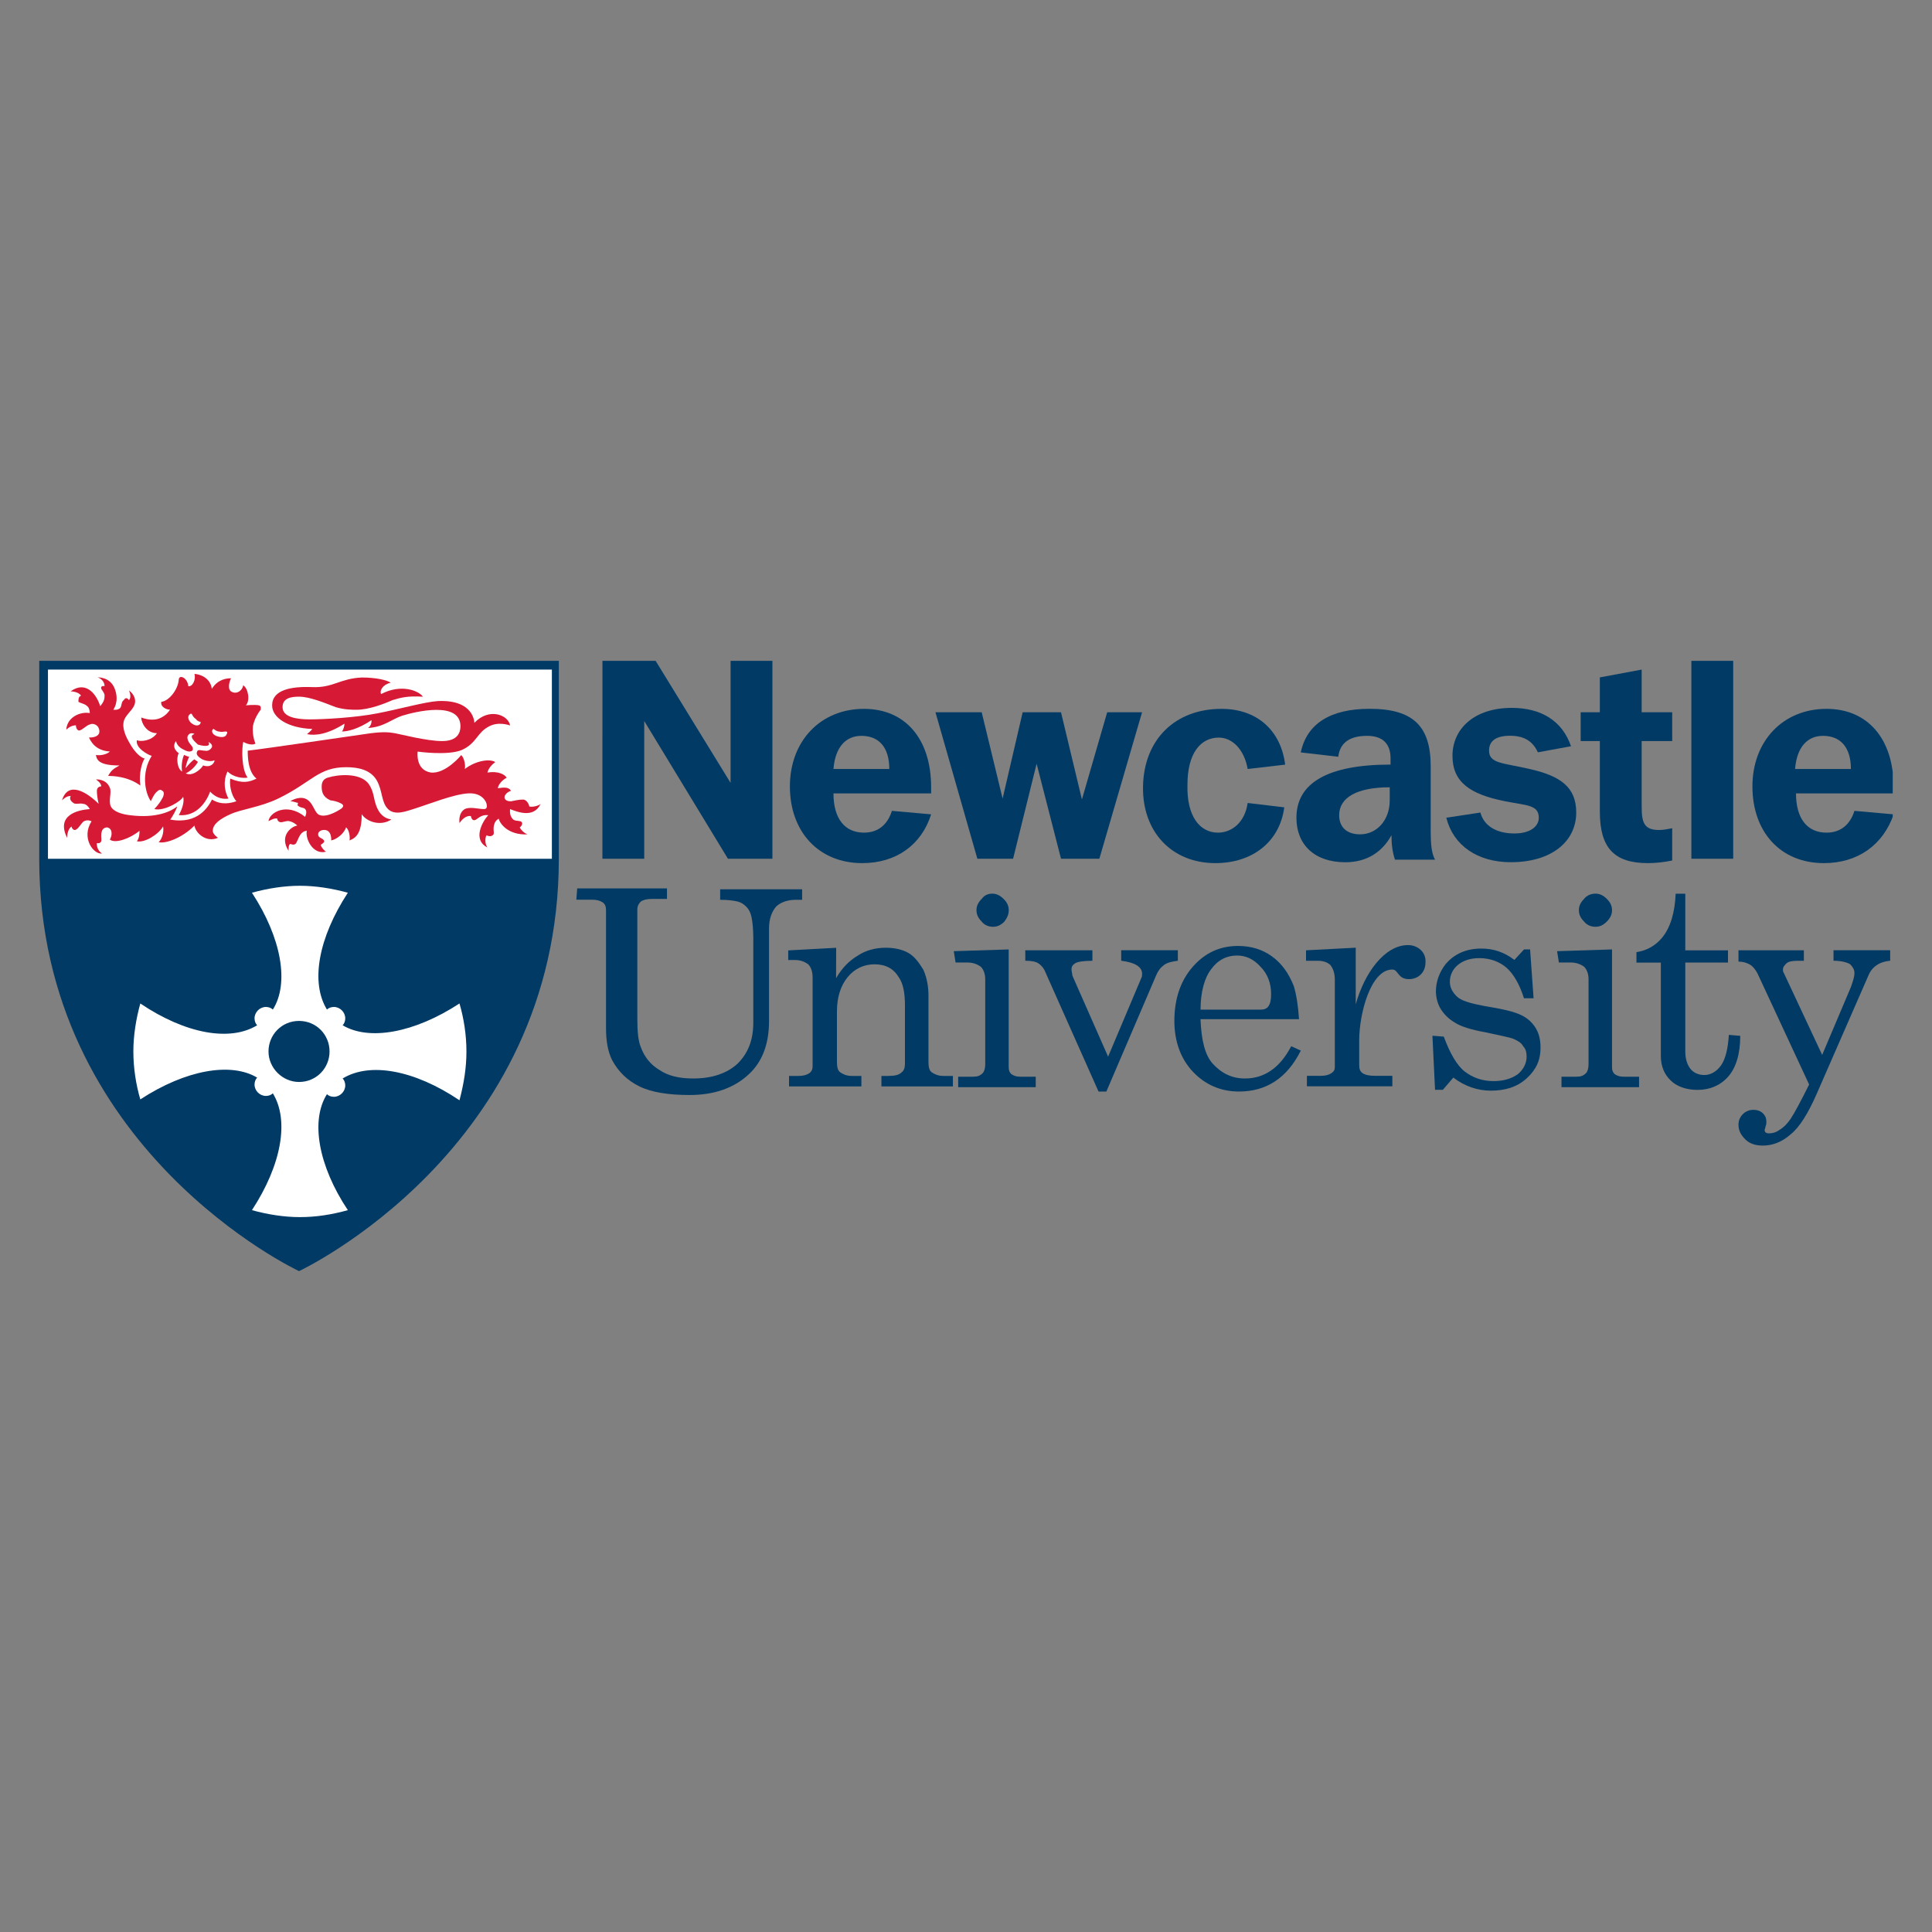 <?xml version="1.0" encoding="utf-8"?>
<!-- Generator: Adobe Illustrator 28.3.0, SVG Export Plug-In . SVG Version: 6.00 Build 0)  -->
<svg version="1.1" id="Layer_1" xmlns="http://www.w3.org/2000/svg" xmlns:xlink="http://www.w3.org/1999/xlink" x="0px" y="0px"
	 viewBox="0 0 400 400" style="enable-background:new 0 0 400 400;" xml:space="preserve">
<rect x="0" y="0" width="400" height="400" fill="#808080" stroke="none"/>
<style type="text/css">
	.st0{clip-path:url(#SVGID_00000079482615166051756590000010787099631931444374_);fill:#003A65;}
	.st1{clip-path:url(#SVGID_00000003085309626481778450000012339171454378902200_);fill:#003A65;}
	.st2{clip-path:url(#SVGID_00000077285026805808086630000013060117205783946159_);fill:#003A65;}
	.st3{clip-path:url(#SVGID_00000068644154514535904630000011700694250212086930_);fill:#003A65;}
	.st4{clip-path:url(#SVGID_00000165207525793302672340000017302482258426819259_);fill:#003A65;}
	.st5{clip-path:url(#SVGID_00000109015974559867431280000006651952777462044827_);fill:#003A65;}
	.st6{clip-path:url(#SVGID_00000045611653437249919390000017379117987124390835_);fill:#003A65;}
	.st7{clip-path:url(#SVGID_00000032623547479259224480000009571708225277078697_);fill:#003A65;}
	.st8{clip-path:url(#SVGID_00000107575413815238238030000009978565353029633181_);fill:#003A65;}
	.st9{clip-path:url(#SVGID_00000183235982191523527440000000860030826446928293_);fill:#003A65;}
	.st10{clip-path:url(#SVGID_00000065060472904745672590000001205097152021444751_);fill:#003A65;}
	.st11{clip-path:url(#SVGID_00000008126872427011302970000012551463507263611022_);fill:#003A65;}
	.st12{clip-path:url(#SVGID_00000002357730410026279800000002568031736366579594_);fill:#003A65;}
	.st13{clip-path:url(#SVGID_00000096026588069761271520000013125785135966115483_);fill:#003A65;}
	.st14{clip-path:url(#SVGID_00000135651794426786795920000005760487974890014129_);fill:#003A65;}
	.st15{clip-path:url(#SVGID_00000067237815609804442240000014488715745963180474_);fill:#003A65;}
	.st16{clip-path:url(#SVGID_00000078760070311648691190000007286467360448870542_);fill:#003A65;}
	.st17{clip-path:url(#SVGID_00000161592913816752785600000016292633034511908249_);fill:#003A65;}
	.st18{clip-path:url(#SVGID_00000073720132202604751080000013540284571889926018_);fill:#003A65;}
	.st19{clip-path:url(#SVGID_00000078006694578683713760000013805075859211931797_);fill:#003A65;}
	.st20{clip-path:url(#SVGID_00000026149297894632967260000016415229138996656518_);fill:#FFFFFF;}
	.st21{clip-path:url(#SVGID_00000139259498294187861180000015137519191764334258_);fill:#FFFFFF;}
	.st22{clip-path:url(#SVGID_00000088129058585263417230000004752538004896976031_);fill:#003A65;}
	.st23{clip-path:url(#SVGID_00000127728277801086984440000008181122781430352030_);fill:#D61A35;}
	.st24{clip-path:url(#SVGID_00000040544163487237216480000012272448284490266001_);fill:#D61A35;}
	.st25{clip-path:url(#SVGID_00000116920382873870943290000004751051716801701567_);fill:#D61A35;}
	.st26{clip-path:url(#SVGID_00000036932711790252520460000006556973908901149621_);fill:#D61A35;}
</style>
<g>
	<g>
		<defs>
			<rect id="SVGID_1_" x="8.12" y="136.82" width="383.75" height="126.35"/>
		</defs>
		<clipPath id="SVGID_00000154408217473078739520000000597090962688924083_">
			<use xlink:href="#SVGID_1_"  style="overflow:visible;"/>
		</clipPath>
		<path style="clip-path:url(#SVGID_00000154408217473078739520000000597090962688924083_);fill:#003A65;" d="M178.52,178.7
			c-9.03,0-14.98-6.5-14.98-15.88s6.32-16.06,15.34-16.06c8.48,0,13.9,6.14,13.9,16.25v1.26h-20.22c0,5.23,2.35,8.12,6.32,8.12
			c2.89,0,4.87-1.62,5.78-4.51l8.12,0.72C190.79,174.91,185.56,178.7,178.52,178.7 M184.12,159.21c0-4.51-2.17-6.86-5.78-6.86
			c-3.25,0-5.42,2.35-5.78,6.86H184.12L184.12,159.21z"/>
	</g>
	<g>
		<defs>
			<rect id="SVGID_00000103955133784430035770000014619092210454090659_" x="8.12" y="136.82" width="383.75" height="126.35"/>
		</defs>
		<clipPath id="SVGID_00000160183113264951225240000013657050766528275128_">
			<use xlink:href="#SVGID_00000103955133784430035770000014619092210454090659_"  style="overflow:visible;"/>
		</clipPath>
		<path style="clip-path:url(#SVGID_00000160183113264951225240000013657050766528275128_);fill:#003A65;" d="M377.62,178.7
			c-9.03,0-14.8-6.5-14.8-15.88s6.32-16.06,15.34-16.06c8.48,0,13.9,6.14,13.9,16.25v1.26h-20.22c0,5.23,2.35,8.12,6.32,8.12
			c2.89,0,4.87-1.62,5.78-4.51l8.12,0.72C389.89,174.91,384.66,178.7,377.62,178.7 M383.21,159.21c0-4.51-2.17-6.86-5.78-6.86
			c-3.25,0-5.42,2.35-5.78,6.86H383.21z"/>
	</g>
	<g>
		<defs>
			<rect id="SVGID_00000097460076900140867600000004999205352669895072_" x="8.12" y="136.82" width="383.75" height="126.35"/>
		</defs>
		<clipPath id="SVGID_00000164507879146894393940000004230364095573558663_">
			<use xlink:href="#SVGID_00000097460076900140867600000004999205352669895072_"  style="overflow:visible;"/>
		</clipPath>
		<path style="clip-path:url(#SVGID_00000164507879146894393940000004230364095573558663_);fill:#003A65;" d="M193.68,147.47h9.57
			l4.33,17.87l4.15-17.87h7.94l4.33,18.05l5.23-18.05h7.22l-8.84,30.32h-7.94l-5.05-19.67l-4.87,19.67h-7.4"/>
	</g>
	<g>
		<defs>
			<rect id="SVGID_00000129914195859005460700000008482034712319023794_" x="8.12" y="136.82" width="383.75" height="126.35"/>
		</defs>
		<clipPath id="SVGID_00000171712572797140187940000009988394289638651831_">
			<use xlink:href="#SVGID_00000129914195859005460700000008482034712319023794_"  style="overflow:visible;"/>
		</clipPath>
		<path style="clip-path:url(#SVGID_00000171712572797140187940000009988394289638651831_);fill:#003A65;" d="M252.35,152.71
			c-3.79,0-6.5,3.25-6.5,9.75c-0.18,6.5,2.53,9.93,6.32,9.93c2.89,0,5.6-2.17,6.14-6.14l7.58,0.9c-0.9,7.04-6.5,11.55-14.26,11.55
			c-9.03,0-15.16-6.5-14.98-15.88c0.18-9.75,6.68-16.06,16.25-16.06c7.22,0,12.27,4.33,13.18,11.55l-7.76,0.9
			C257.58,155.05,255.05,152.71,252.35,152.71"/>
	</g>
	<g>
		<defs>
			<rect id="SVGID_00000120543603577779661550000014435688859409643418_" x="8.12" y="136.82" width="383.75" height="126.35"/>
		</defs>
		<clipPath id="SVGID_00000143575832104260926370000006547698922602621882_">
			<use xlink:href="#SVGID_00000120543603577779661550000014435688859409643418_"  style="overflow:visible;"/>
		</clipPath>
		<path style="clip-path:url(#SVGID_00000143575832104260926370000006547698922602621882_);fill:#003A65;" d="M288.09,172.92
			c-1.99,3.61-5.23,5.6-9.57,5.6c-6.32,0-10.11-3.61-10.11-9.21c0-7.22,6.5-11.01,19.49-11.01v-1.26c0-3.07-1.62-4.69-4.87-4.69
			c-3.61,0-5.6,1.44-5.96,4.33l-7.76-0.9c1.26-5.96,6.14-9.03,14.26-9.03c9.03,0,12.64,3.61,12.64,11.91v13.54
			c0,2.53,0.18,4.51,0.9,5.78h-8.3C288.27,176.35,288.09,174.73,288.09,172.92 M277.26,168.77c0,2.53,1.62,3.97,4.33,3.97
			c3.43,0,6.14-2.89,6.14-7.04V163C280.87,163,277.26,165.16,277.26,168.77L277.26,168.77z"/>
	</g>
	<g>
		<defs>
			<rect id="SVGID_00000054947904153100853870000011353235425665693078_" x="8.12" y="136.82" width="383.75" height="126.35"/>
		</defs>
		<clipPath id="SVGID_00000079449793954782362820000017229471947829556891_">
			<use xlink:href="#SVGID_00000054947904153100853870000011353235425665693078_"  style="overflow:visible;"/>
		</clipPath>
		<path style="clip-path:url(#SVGID_00000079449793954782362820000017229471947829556891_);fill:#003A65;" d="M306.5,168.23
			c0.72,2.71,3.25,4.33,7.04,4.33c3.25,0,5.05-1.44,5.05-3.25c0-2.71-2.53-2.53-7.04-3.43c-7.22-1.44-10.83-3.97-10.83-9.39
			c0-5.6,4.51-9.93,12.27-9.93c6.14,0,10.47,2.71,12.27,7.94l-6.86,1.26c-1.08-2.35-2.89-3.43-5.78-3.43
			c-2.89,0-4.33,1.08-4.33,3.07c0,2.71,2.89,2.53,8.3,3.79c6.5,1.44,9.75,3.79,9.75,9.03c0,5.96-5.05,10.29-13.54,10.29
			c-6.86,0-11.91-3.43-13.36-9.21"/>
	</g>
	<g>
		<defs>
			<rect id="SVGID_00000158028372131913581800000009276643248645146270_" x="8.12" y="136.82" width="383.75" height="126.35"/>
		</defs>
		<clipPath id="SVGID_00000046314548406094101800000017315015278882561945_">
			<use xlink:href="#SVGID_00000158028372131913581800000009276643248645146270_"  style="overflow:visible;"/>
		</clipPath>
		<path style="clip-path:url(#SVGID_00000046314548406094101800000017315015278882561945_);fill:#003A65;" d="M350.18,136.82h8.66
			v40.97h-8.66V136.82z"/>
	</g>
	<g>
		<defs>
			<rect id="SVGID_00000133513588030517298710000018204322639931071410_" x="8.12" y="136.82" width="383.75" height="126.35"/>
		</defs>
		<clipPath id="SVGID_00000181044933440306224410000007669068790094828731_">
			<use xlink:href="#SVGID_00000133513588030517298710000018204322639931071410_"  style="overflow:visible;"/>
		</clipPath>
		<path style="clip-path:url(#SVGID_00000181044933440306224410000007669068790094828731_);fill:#003A65;" d="M173.1,202.53
			c1.26-2.17,2.71-3.61,4.51-4.69c1.62-1.08,3.61-1.62,5.78-1.62c1.81,0,3.43,0.36,4.69,1.08c1.26,0.72,2.17,1.99,3.07,3.43
			c0.72,1.62,1.08,3.43,1.08,5.42v13.72c0,1.08,0.18,1.81,0.72,2.17c0.54,0.36,1.26,0.72,2.35,0.72h1.99v2.17h-14.8v-2.17h1.44
			c1.26,0,2.17-0.18,2.71-0.72c0.54-0.36,0.72-1.08,0.72-1.81v-12.09c0-2.53-0.36-4.51-1.26-5.78c-1.08-1.81-2.71-2.71-5.05-2.71
			c-2.17,0-4.15,0.9-5.6,2.71c-1.44,1.81-2.17,4.15-2.17,7.04v10.47c0,1.08,0.18,1.81,0.72,2.17s1.26,0.72,2.35,0.72h1.99v2.17
			h-14.98v-2.17h1.99c0.9,0,1.62-0.18,2.17-0.54c0.54-0.36,0.72-0.9,0.72-1.44v-18.41c0-1.26-0.36-2.17-0.9-2.71
			c-0.72-0.54-1.62-0.9-2.71-0.9h-1.44v-1.99l9.93-0.54"/>
	</g>
	<g>
		<defs>
			<rect id="SVGID_00000124853464230562602660000014579792278227985577_" x="8.12" y="136.82" width="383.75" height="126.35"/>
		</defs>
		<clipPath id="SVGID_00000156570382105146976370000011730875082016703648_">
			<use xlink:href="#SVGID_00000124853464230562602660000014579792278227985577_"  style="overflow:visible;"/>
		</clipPath>
		<path style="clip-path:url(#SVGID_00000156570382105146976370000011730875082016703648_);fill:#003A65;" d="M197.47,196.93
			l11.37-0.36v24.37c0,0.72,0.18,1.08,0.54,1.44c0.54,0.36,1.08,0.54,1.81,0.54h3.25v2.17h-16.06v-2.17h3.07
			c0.9,0,1.44-0.18,1.99-0.72c0.36-0.36,0.54-1.08,0.54-1.81v-17.69c0-1.08-0.36-1.99-0.9-2.53c-0.72-0.54-1.62-0.9-2.89-0.9h-2.35
			 M205.42,185.02c0.9,0,1.62,0.36,2.35,1.08s1.08,1.44,1.08,2.35c0,0.9-0.36,1.62-0.9,2.35c-0.72,0.72-1.44,1.08-2.35,1.08
			s-1.81-0.36-2.35-1.08c-0.72-0.72-1.08-1.44-1.08-2.35c0-0.9,0.36-1.62,1.08-2.35C203.79,185.38,204.51,185.02,205.42,185.02
			L205.42,185.02z"/>
	</g>
	<g>
		<g>
			<defs>
				<rect id="SVGID_00000097493671963135282160000012436864678474476432_" x="8.12" y="136.82" width="383.75" height="126.35"/>
			</defs>
			<clipPath id="SVGID_00000088099894091180706700000001290157455173822906_">
				<use xlink:href="#SVGID_00000097493671963135282160000012436864678474476432_"  style="overflow:visible;"/>
			</clipPath>
			<path style="clip-path:url(#SVGID_00000088099894091180706700000001290157455173822906_);fill:#003A65;" d="M322.38,196.93
				l11.37-0.36v24.37c0,0.72,0.18,1.08,0.54,1.44c0.54,0.36,1.08,0.54,1.81,0.54h3.25v2.17h-16.06v-2.17h3.07
				c0.9,0,1.44-0.18,1.99-0.72c0.36-0.36,0.54-1.08,0.54-1.81v-17.69c0-1.08-0.36-1.99-0.9-2.53c-0.72-0.54-1.62-0.9-2.89-0.9h-2.35
				 M330.32,185.02c0.9,0,1.62,0.36,2.35,1.08c0.72,0.72,1.08,1.44,1.08,2.35c0,0.9-0.36,1.62-1.08,2.35s-1.44,1.08-2.35,1.08
				c-0.9,0-1.81-0.36-2.35-1.08c-0.72-0.72-1.08-1.44-1.08-2.35c0-0.9,0.36-1.62,1.08-2.35
				C328.52,185.38,329.42,185.02,330.32,185.02z"/>
		</g>
	</g>
	<g>
		<g>
			<defs>
				<rect id="SVGID_00000183934031721260163930000004643847557113663140_" x="8.12" y="136.82" width="383.75" height="126.35"/>
			</defs>
			<clipPath id="SVGID_00000109719722592121964200000004327408341799487644_">
				<use xlink:href="#SVGID_00000183934031721260163930000004643847557113663140_"  style="overflow:visible;"/>
			</clipPath>
			<path style="clip-path:url(#SVGID_00000109719722592121964200000004327408341799487644_);fill:#003A65;" d="M212.27,196.75h13.9
				v2.17c-1.81,0-3.07,0.18-3.61,0.54c-0.54,0.36-0.72,0.72-0.72,1.26c0,0.36,0.18,0.9,0.18,1.26l7.4,16.79l6.86-16.25
				c0.18-0.36,0.18-0.54,0.18-0.9c0-1.44-1.44-2.35-4.33-2.71v-2.17h11.73v2.17c-1.26,0.18-2.17,0.36-2.89,0.9
				c-0.72,0.54-1.26,1.26-1.62,2.17l-10.29,24.01h-1.62l-11.01-24.73c-0.36-0.9-0.9-1.44-1.44-1.81c-0.54-0.36-1.44-0.54-2.71-0.54"
				/>
		</g>
	</g>
	<g>
		<g>
			<defs>
				<rect id="SVGID_00000157998223382523829250000016666533912959519367_" x="8.12" y="136.82" width="383.75" height="126.35"/>
			</defs>
			<clipPath id="SVGID_00000139288520678138100410000000704526996324477065_">
				<use xlink:href="#SVGID_00000157998223382523829250000016666533912959519367_"  style="overflow:visible;"/>
			</clipPath>
			<path style="clip-path:url(#SVGID_00000139288520678138100410000000704526996324477065_);fill:#003A65;" d="M268.95,211.01h-20.4
				c0.18,4.33,0.9,7.4,2.53,9.21c1.81,1.99,3.97,3.07,6.68,3.07c3.97,0,7.22-2.17,9.57-6.68l1.99,0.9
				c-2.89,5.78-7.22,8.48-12.82,8.48c-3.79,0-7.04-1.44-9.57-4.15c-2.53-2.71-3.79-6.32-3.79-10.47c0-4.51,1.26-8.3,3.79-11.19
				c2.53-2.89,5.6-4.33,9.39-4.33c2.71,0,5.05,0.72,7.04,2.17c1.99,1.44,3.43,3.43,4.51,6.14
				C268.41,205.96,268.77,208.3,268.95,211.01 M248.56,209.03h12.45c0.72,0,1.26-0.18,1.62-0.72c0.36-0.54,0.54-1.26,0.54-2.53
				c0-2.17-0.72-4.15-2.17-5.6c-1.44-1.62-3.07-2.35-4.87-2.35c-2.17,0-3.97,0.9-5.42,2.89
				C249.46,202.35,248.56,205.23,248.56,209.03L248.56,209.03z"/>
		</g>
	</g>
	<g>
		<g>
			<defs>
				<rect id="SVGID_00000014601403582048811050000009230330157618991542_" x="8.12" y="136.82" width="383.75" height="126.35"/>
			</defs>
			<clipPath id="SVGID_00000042732223913667073220000002095215958639240886_">
				<use xlink:href="#SVGID_00000014601403582048811050000009230330157618991542_"  style="overflow:visible;"/>
			</clipPath>
			<path style="clip-path:url(#SVGID_00000042732223913667073220000002095215958639240886_);fill:#003A65;" d="M298.92,214.62
				c1.26,3.43,2.71,5.96,4.33,7.22c1.62,1.26,3.61,1.99,5.96,1.99c2.17,0,3.79-0.54,5.05-1.44c1.08-0.9,1.81-2.17,1.81-3.61
				c0-0.9-0.18-1.62-0.72-2.17c-0.36-0.72-1.08-1.08-1.81-1.44c-0.72-0.36-2.71-0.72-5.96-1.44c-3.07-0.54-5.23-1.26-6.32-1.99
				c-1.26-0.72-2.17-1.62-2.89-2.71c-0.72-1.08-1.08-2.53-1.08-3.79c0-1.99,0.72-3.97,1.99-5.6c1.81-2.17,4.33-3.25,7.4-3.25
				c2.53,0,4.69,0.72,6.86,2.35l1.99-2.17h1.26l0.72,10.11h-1.99c-0.9-2.89-2.17-5.05-3.61-6.32c-1.44-1.26-3.43-1.99-5.6-1.99
				c-1.99,0-3.43,0.54-4.51,1.44c-1.08,0.9-1.62,2.17-1.62,3.43s0.54,2.17,1.44,3.07c0.9,0.9,2.89,1.44,5.78,1.99
				c3.43,0.54,5.6,1.08,6.5,1.44c1.62,0.54,2.89,1.44,3.79,2.71c0.9,1.26,1.26,2.71,1.26,4.51c0,2.53-0.9,4.51-2.89,6.32
				c-1.99,1.81-4.51,2.53-7.4,2.53c-2.71,0-5.42-0.9-7.76-2.71l-2.17,2.53h-1.62l-0.54-11.19"/>
		</g>
	</g>
	<g>
		<g>
			<defs>
				<rect id="SVGID_00000088850946509649488450000015389969547274167216_" x="8.12" y="136.82" width="383.75" height="126.35"/>
			</defs>
			<clipPath id="SVGID_00000077287002508386296590000018199960185945615004_">
				<use xlink:href="#SVGID_00000088850946509649488450000015389969547274167216_"  style="overflow:visible;"/>
			</clipPath>
			<path style="clip-path:url(#SVGID_00000077287002508386296590000018199960185945615004_);fill:#003A65;" d="M359.93,196.75h13.54
				v2.17h-1.26c-1.26,0-1.99,0.18-2.35,0.54c-0.36,0.36-0.72,0.72-0.72,1.26c0,0.18,0,0.54,0.18,0.72l7.94,16.97l5.96-14.08
				c0.36-1.08,0.72-1.99,0.72-2.89c0-0.72-0.36-1.26-0.9-1.81c-0.54-0.36-1.81-0.72-3.43-0.72v-2.17h11.73v2.17
				c-2.17,0.18-3.79,1.26-4.51,3.07l-10.65,24.37c-1.81,4.15-3.61,7.04-5.42,8.48c-1.81,1.62-3.79,2.35-5.78,2.35
				c-1.44,0-2.71-0.36-3.61-1.26c-0.9-0.9-1.44-1.81-1.44-3.07c0-0.9,0.36-1.62,0.9-2.17c0.54-0.54,1.26-0.9,2.17-0.9
				c0.72,0,1.44,0.18,1.99,0.72c0.54,0.54,0.72,1.08,0.72,1.81c0,0.18,0,0.54-0.18,0.9c0,0.36-0.18,0.54-0.18,0.72
				c0,0.54,0.36,0.72,0.9,0.72c0.72,0,1.44-0.18,2.17-0.72c0.9-0.54,1.62-1.26,2.35-2.35c0.72-1.08,1.99-3.43,3.79-7.04
				l-10.65-22.92c-0.36-0.72-0.9-1.44-1.44-1.81c-0.54-0.36-1.44-0.72-2.53-0.72"/>
		</g>
	</g>
	<g>
		<g>
			<defs>
				<rect id="SVGID_00000006678982711848200780000005629202506536515209_" x="8.12" y="136.82" width="383.75" height="126.35"/>
			</defs>
			<clipPath id="SVGID_00000088108114665458430680000013606819598807404970_">
				<use xlink:href="#SVGID_00000006678982711848200780000005629202506536515209_"  style="overflow:visible;"/>
			</clipPath>
			<path style="clip-path:url(#SVGID_00000088108114665458430680000013606819598807404970_);fill:#003A65;" d="M124.73,136.82h11.01
				l15.52,25.27v-25.27h8.66v40.97h-9.21l-17.33-28.52v28.52h-8.66"/>
		</g>
	</g>
	<g>
		<g>
			<defs>
				<rect id="SVGID_00000143614438901861488290000007096528729267876784_" x="8.12" y="136.82" width="383.75" height="126.35"/>
			</defs>
			<clipPath id="SVGID_00000000215927673080382540000005945257626341431958_">
				<use xlink:href="#SVGID_00000143614438901861488290000007096528729267876784_"  style="overflow:visible;"/>
			</clipPath>
			<path style="clip-path:url(#SVGID_00000000215927673080382540000005945257626341431958_);fill:#003A65;" d="M119.5,183.94h18.59
				v2.17h-3.07c-1.08,0-1.81,0.18-2.35,0.54c-0.36,0.36-0.72,0.9-0.72,1.62v22.56c0,2.71,0.18,4.69,0.72,5.96
				c0.72,1.99,1.99,3.61,3.79,4.69c1.81,1.26,4.15,1.81,7.04,1.81c3.97,0,7.04-1.08,9.21-3.07c2.17-2.17,3.25-4.87,3.25-8.48v-17.69
				c0-1.81-0.18-3.25-0.36-4.15c-0.18-0.9-0.54-1.62-1.08-2.17c-0.54-0.54-1.08-0.9-1.81-1.08c-0.72-0.18-1.99-0.36-3.61-0.36v-2.17
				h16.97v2.17h-1.26c-1.81,0-3.25,0.54-4.15,1.44c-0.9,1.08-1.44,2.53-1.44,4.51v19.13c0,4.87-1.44,8.48-4.15,11.01
				c-3.07,2.89-7.22,4.33-12.27,4.33c-4.33,0-7.94-0.54-10.47-1.81c-2.53-1.26-4.33-3.07-5.6-5.42c-0.9-1.81-1.26-3.97-1.26-6.68
				v-24.37c0-0.72-0.18-1.26-0.72-1.62c-0.54-0.36-1.26-0.54-2.17-0.54h-3.25"/>
		</g>
	</g>
	<g>
		<g>
			<defs>
				<rect id="SVGID_00000054261034596883449690000015481110988917813379_" x="8.12" y="136.82" width="383.75" height="126.35"/>
			</defs>
			<clipPath id="SVGID_00000063607523371973874250000002825500498420297396_">
				<use xlink:href="#SVGID_00000054261034596883449690000015481110988917813379_"  style="overflow:visible;"/>
			</clipPath>
			<path style="clip-path:url(#SVGID_00000063607523371973874250000002825500498420297396_);fill:#003A65;" d="M346.21,171.48
				c-0.9,0.18-1.81,0.36-2.71,0.36c-3.07,0-3.61-1.44-3.61-4.87v-13.54h6.32v-5.96h-6.32v-8.84l-8.66,1.62v7.22h-3.97v5.96h3.97
				v14.62c0,7.4,2.89,10.65,9.93,10.65c1.62,0,3.25-0.18,5.05-0.54"/>
		</g>
	</g>
	<g>
		<g>
			<defs>
				<rect id="SVGID_00000134222829928650121510000014356153536661943980_" x="8.12" y="136.82" width="383.75" height="126.35"/>
			</defs>
			<clipPath id="SVGID_00000111183852921416798280000012121274712992865464_">
				<use xlink:href="#SVGID_00000134222829928650121510000014356153536661943980_"  style="overflow:visible;"/>
			</clipPath>
			<path style="clip-path:url(#SVGID_00000111183852921416798280000012121274712992865464_);fill:#003A65;" d="M357.94,214.26
				c-0.18,2.89-0.72,5.05-1.62,6.32s-2.17,1.99-3.43,1.99c-1.08,0-2.17-0.36-2.89-1.26c-0.72-0.9-1.08-2.17-1.08-3.61v-18.41h8.84
				v-2.53h-8.84v-11.73h-1.99c-0.18,3.97-1.08,7.04-2.89,9.21c-1.26,1.44-2.89,2.53-5.23,2.89v2.17h5.05v19.31
				c0,2.17,0.72,3.79,1.99,5.05c1.26,1.26,3.25,1.99,5.6,1.99c2.53,0,4.69-0.9,6.32-2.71c1.62-1.81,2.53-4.69,2.53-8.48"/>
		</g>
	</g>
	<g>
		<g>
			<defs>
				<rect id="SVGID_00000168087164883027943350000001049596267057210807_" x="8.12" y="136.82" width="383.75" height="126.35"/>
			</defs>
			<clipPath id="SVGID_00000112622419878091234080000008674408599306519957_">
				<use xlink:href="#SVGID_00000168087164883027943350000001049596267057210807_"  style="overflow:visible;"/>
			</clipPath>
			<path style="clip-path:url(#SVGID_00000112622419878091234080000008674408599306519957_);fill:#003A65;" d="M291.52,195.67
				c-4.87,0-9.03,5.78-10.83,12.27v-11.73l-10.29,0.54v2.17h2.53c1.08,0,1.99,0.36,2.53,0.9c0.54,0.72,0.9,1.62,0.9,3.07v18.05
				c0,0.54-0.18,0.9-0.72,1.26c-0.54,0.36-1.26,0.54-2.17,0.54h-2.89v2.17h17.69v-2.17h-3.61c-1.08,0-1.99-0.18-2.53-0.54
				c-0.54-0.36-0.72-0.9-0.72-1.62v-5.23c0-5.42,2.35-14.62,6.86-14.62c1.26,0,1.08,1.99,3.43,1.99c1.99,0,3.43-1.44,3.43-3.43
				C295.31,197.11,293.5,195.67,291.52,195.67"/>
		</g>
	</g>
	<g>
		<g>
			<defs>
				<rect id="SVGID_00000081627681222874291820000015606037504346580648_" x="8.12" y="136.82" width="383.75" height="126.35"/>
			</defs>
			<clipPath id="SVGID_00000041996977659800894200000002589850996305250969_">
				<use xlink:href="#SVGID_00000081627681222874291820000015606037504346580648_"  style="overflow:visible;"/>
			</clipPath>
			<path style="clip-path:url(#SVGID_00000041996977659800894200000002589850996305250969_);fill:#003A65;" d="M8.12,136.82v40.97
				c0,60.29,53.79,85.38,53.79,85.38s53.79-25.09,53.79-85.38v-40.97"/>
		</g>
	</g>
	<g>
		<g>
			<defs>
				<rect id="SVGID_00000082325806316200099360000018382077121940703130_" x="8.12" y="136.82" width="383.75" height="126.35"/>
			</defs>
			<clipPath id="SVGID_00000170959919870684196090000014558406017913690241_">
				<use xlink:href="#SVGID_00000082325806316200099360000018382077121940703130_"  style="overflow:visible;"/>
			</clipPath>
			<path style="clip-path:url(#SVGID_00000170959919870684196090000014558406017913690241_);fill:#FFFFFF;" d="M9.93,138.63h104.33
				v39.17H9.93V138.63z"/>
		</g>
	</g>
	<g>
		<g>
			<defs>
				<rect id="SVGID_00000031208499745937546510000007483725079496530608_" x="8.12" y="136.82" width="383.75" height="126.35"/>
			</defs>
			<clipPath id="SVGID_00000157284965595888892960000017374003259245928835_">
				<use xlink:href="#SVGID_00000031208499745937546510000007483725079496530608_"  style="overflow:visible;"/>
			</clipPath>
			<path style="clip-path:url(#SVGID_00000157284965595888892960000017374003259245928835_);fill:#FFFFFF;" d="M96.57,217.69
				c0-3.43-0.54-6.86-1.44-9.93c-9.39,6.14-18.77,7.76-24.19,4.51c0.36-0.36,0.54-0.9,0.54-1.44c0-1.26-1.08-2.35-2.35-2.35
				c-0.54,0-1.08,0.18-1.44,0.54c-3.43-5.6-1.81-14.8,4.33-24.19c-3.25-0.9-6.68-1.44-9.93-1.44s-6.68,0.54-9.93,1.44
				c6.14,9.39,7.76,18.77,4.33,24.19c-0.36-0.36-0.9-0.54-1.44-0.54c-1.26,0-2.35,1.08-2.35,2.35c0,0.54,0.18,1.08,0.54,1.44
				c-5.6,3.43-14.8,1.81-24.19-4.51c-0.9,3.25-1.44,6.68-1.44,9.93c0,3.43,0.54,6.86,1.44,9.93c9.39-6.14,18.77-7.76,24.19-4.51
				c-0.36,0.36-0.54,0.9-0.54,1.44c0,1.26,1.08,2.35,2.35,2.35c0.54,0,1.08-0.18,1.44-0.54c3.43,5.6,1.81,14.8-4.33,24.19
				c3.25,0.9,6.68,1.44,9.93,1.44c3.43,0,6.68-0.54,9.93-1.44c-6.14-9.21-7.76-18.59-4.33-24.01c0.36,0.36,0.9,0.54,1.44,0.54
				c1.26,0,2.35-1.08,2.35-2.35c0-0.54-0.18-1.08-0.54-1.44c5.6-3.43,14.8-1.81,24.19,4.51C96.03,224.37,96.57,221.12,96.57,217.69"
				/>
		</g>
	</g>
	<g>
		<g>
			<defs>
				<rect id="SVGID_00000007409597629745061080000015739507313824862637_" x="8.12" y="136.82" width="383.75" height="126.35"/>
			</defs>
			<clipPath id="SVGID_00000153699606001762702630000002619555440991402128_">
				<use xlink:href="#SVGID_00000007409597629745061080000015739507313824862637_"  style="overflow:visible;"/>
			</clipPath>
			<path style="clip-path:url(#SVGID_00000153699606001762702630000002619555440991402128_);fill:#003A65;" d="M68.23,217.69
				c0,3.43-2.71,6.32-6.32,6.32c-3.43,0-6.32-2.89-6.32-6.32s2.71-6.32,6.32-6.32C65.52,211.37,68.23,214.26,68.23,217.69"/>
		</g>
	</g>
	<g>
		<g>
			<defs>
				<rect id="SVGID_00000096043871154992227440000016015167280302374309_" x="8.12" y="136.82" width="383.75" height="126.35"/>
			</defs>
			<clipPath id="SVGID_00000062183321735835528360000009922563987509257647_">
				<use xlink:href="#SVGID_00000096043871154992227440000016015167280302374309_"  style="overflow:visible;"/>
			</clipPath>
			<path style="clip-path:url(#SVGID_00000062183321735835528360000009922563987509257647_);fill:#D61A35;" d="M29.06,162.64
				c-2.71-1.99-5.96-1.99-6.68-1.99c0.72-1.26,1.08-1.44,2.35-2.17c-4.15,0-4.69-1.08-4.87-2.17c1.08,0.18,2.35-0.18,2.89-0.72
				c-3.07-0.18-3.97-2.17-4.33-2.89c2.35,0,2.35-1.26,1.99-1.99c-0.18-0.54-1.08-1.08-1.81-0.72c-0.72,0.18-1.44,1.08-2.17,1.26
				c-0.54,0-0.72-0.72-0.72-1.08c-0.72,0-1.44,0.36-1.99,0.9c0.18-2.71,3.07-3.79,4.87-3.43c0,0,0-1.08-0.54-1.44
				c-0.54-0.54-1.26-0.54-1.81-0.9c0-0.54,0-1.08,0.54-1.26c-0.54-0.9-2.17-0.9-2.17-0.9c3.25-2.35,5.42,0.72,6.14,3.07
				c0.9-1.08,0.9-1.62,0.9-2.35c-0.18-0.72-0.72-1.08-0.72-1.44c0-0.54,0.72-0.36,0.72-0.36c0-0.9-0.72-1.62-1.44-1.81
				c0,0,2.71-0.18,3.61,2.53c0.9,2.53-0.36,4.15-0.36,4.15s0.9,0.18,1.44-0.36c0.36-0.54,0.18-1.26,0.72-1.62
				c0.54-0.9,1.08,0,1.08,0c0.54-0.54,0.18-1.62,0-1.99c0,0,1.44,0.9,1.26,2.53c-0.18,1.08-1.26,1.99-1.62,2.53
				c-0.36,0.54-1.81,1.81,0.36,5.6c1.26,2.35,2.53,3.25,3.25,3.43C29.42,157.76,28.7,160.11,29.06,162.64"/>
		</g>
	</g>
	<g>
		<g>
			<defs>
				<rect id="SVGID_00000137818541771062320130000000149211159482465679_" x="8.12" y="136.82" width="383.75" height="126.35"/>
			</defs>
			<clipPath id="SVGID_00000066515581683878750240000007231566545375269801_">
				<use xlink:href="#SVGID_00000137818541771062320130000000149211159482465679_"  style="overflow:visible;"/>
			</clipPath>
			<path style="clip-path:url(#SVGID_00000066515581683878750240000007231566545375269801_);fill:#D61A35;" d="M18.59,167.51
				c-2.53,0.18-7.04,1.26-4.69,5.96c0-1.08,0.36-1.99,0.9-2.35c0.18,0.72,0.72,0.9,1.08,0.54c0.36-0.18,0.9-1.08,1.26-1.44
				s1.08-0.54,1.81-0.18c-2.17,3.43,0.36,6.86,2.17,6.68c-1.08-0.72-1.08-1.81-1.08-2.17c0,0,0.72,0.18,0.9-0.36
				c0.18-0.36-0.18-1.26,0.18-2.17c0.18-0.54,0.72-0.72,1.08-0.72c0.72,0.18,0.9,0.72,0.9,1.26c0,0.72-0.36,1.26-0.36,1.26
				c1.08,0.9,4.15-0.18,6.14-1.81c0,0.54,0,1.44-0.54,2.17c1.62,0.36,4.51-1.44,5.42-3.07c0.18,0.72,0,2.35-0.9,3.25
				c1.26,0.36,4.69-0.72,7.4-3.43c0.18,1.44,2.35,3.61,4.87,2.53c0,0-1.08-0.72-1.08-1.44c0-1.44,1.62-2.53,3.61-3.43
				c2.35-1.08,6.14-1.44,9.93-3.25c7.04-3.43,8.3-6.5,14.08-6.5c2.53,0,5.05,0.54,6.32,2.71c1.26,2.17,0.9,4.51,2.35,5.96
				s3.97,0.36,5.23,0c3.43-1.08,8.3-3.07,11.37-3.25c3.07-0.18,3.79,1.99,3.79,2.17c0.18,0.72,0,1.08-0.54,1.08
				c-1.08,0-2.89-0.54-3.97,0c-1.44,0.9-1.08,2.89-1.08,2.89c0.36-0.54,1.26-1.62,2.35-1.44c0,0,0.18,1.26,1.08,0.72
				c0.54-0.36,1.26-1.08,2.53-0.9c-1.08,1.08-3.43,5.05-0.18,6.68c-0.54-0.72-0.54-1.99-0.18-2.53c0,0,0.9,0.54,1.44-0.18
				c0.18-0.36-0.18-1.26,0.18-2.17c0.18-0.72,0.9-1.08,0.9-1.08c0.18,0.9,1.81,3.43,5.96,3.25c-0.9-0.36-1.44-1.08-1.62-1.44
				c0.54-0.36,0.72-1.08,0.18-1.26c-0.54-0.18-1.44,0-1.81-0.72c-0.54-0.72-0.36-1.81-0.36-1.81c1.44,0.54,4.87,1.99,6.32-1.08
				c-0.36,0.36-1.62,0.72-2.35,0.54c0-0.36-0.54-1.44-1.26-1.44c-0.9,0-1.62,0.18-2.53,0.36c-0.72,0-1.08-0.18-1.26-0.54
				c-0.18-0.36,0-0.72,0.18-0.9c0.36-0.54,1.08-0.72,1.08-0.72c-0.54-1.08-2.35-0.54-2.71-0.54c0-0.54,0.72-1.62,1.81-2.17
				c-0.36-0.72-1.81-1.44-3.97-1.08c0.18-0.9,1.08-1.81,1.62-2.17c-1.08-0.72-3.97-0.36-6.32,1.44c0.18-0.54,0-2.17-0.72-2.89
				c0,0-3.25,3.97-6.32,3.61c-3.25-0.54-2.71-4.33-2.71-4.33s6.32,0.9,9.21-0.36c3.07-1.44,3.07-3.61,5.6-4.87
				c1.99-1.08,4.33-0.18,4.33-0.18c-0.36-2.17-4.33-3.79-7.4-0.54c0,0,0-4.87-7.58-4.51c-2.71,0.18-7.76,1.62-12.45,2.53
				c-4.51,0.9-11.19,1.26-14.08,1.26c-2.89,0-5.6-0.54-5.6-2.53c0-1.99,1.99-2.17,3.43-2.17c2.17,0,5.23,1.26,7.58,2.17
				c1.81,0.54,3.43,0.54,4.33,0.54c2.53,0,5.78-1.26,7.4-1.99c1.81-0.54,3.07-0.9,6.32-0.72c-0.9-1.26-4.51-2.71-8.66-0.54
				c-0.36-0.72,0.36-1.99,1.99-2.35c-0.72-0.54-3.07-1.08-5.96-1.08c-4.51,0.18-5.96,2.17-10.29,1.99c-4.33-0.18-8.3,0.54-8.3,3.79
				c0,2.53,3.25,4.69,8.3,4.87c-0.18,0.36-0.9,0.9-1.08,1.08c1.81,0.36,4.33,0,7.76-2.17c0,0.36-0.18,1.26-0.54,1.62
				c1.26,0,3.43-0.54,6.14-2.35c0,0.36,0,1.08-0.72,1.62c3.25-0.18,4.87-1.81,7.04-2.53c2.89-0.9,12.09-3.07,12.09,2.17
				c0,1.26-0.54,3.07-3.79,3.07c-3.25,0-8.66-1.44-9.75-1.62c-1.08-0.18-2.17-0.36-5.05,0c-2.53,0.36-22.2,3.25-25.45,3.61
				c0,1.08,0,4.33,1.81,5.78c-1.44,0.72-2.89,1.08-5.42,0c-0.18,0.9,0,3.25,1.26,4.69c-1.08,0.36-3.07,0.9-5.05-0.36
				c-0.72,1.44-2.89,5.23-8.66,4.15c0.36-0.36,1.44-2.35,1.44-2.71c-1.08,0.9-4.15,2.53-9.75,1.81c-1.62-0.18-3.43-0.72-3.97-1.81
				s0.18-2.89-0.18-3.79c-0.72-1.99-2.89-1.81-2.89-1.81c0.18,0.18,1.08,0.72,1.08,1.44c0,0-0.9,0-0.9,0.9
				c0,1.26,0.36,2.71,0.36,2.71c-2.35-2.35-6.32-4.87-7.58-0.72c0.54-0.54,1.08-0.9,1.81-0.9c0,0-0.54,0.72,0.54,1.44
				c0.36,0.36,1.44,0,1.99,0.18C18.05,166.43,18.59,167.51,18.59,167.51"/>
		</g>
	</g>
	<g>
		<g>
			<defs>
				<rect id="SVGID_00000030447848217324360660000010583036421275455906_" x="8.12" y="136.82" width="383.75" height="126.35"/>
			</defs>
			<clipPath id="SVGID_00000057834213855852009290000005421942418866821522_">
				<use xlink:href="#SVGID_00000030447848217324360660000010583036421275455906_"  style="overflow:visible;"/>
			</clipPath>
			<path style="clip-path:url(#SVGID_00000057834213855852009290000005421942418866821522_);fill:#D61A35;" d="M70.76,166.43
				c0.54,0.36,0.18,0.72,0,0.9c-0.18,0.18-2.89,1.99-4.51,1.44c-1.26-0.36-1.26-2.71-3.07-3.43c-1.44-0.54-3.07,0.54-3.07,0.54
				c0.54,0,1.44,0.36,1.62,0.36c0,0-0.36,0.54,0.18,0.72c0.54,0.36,0.9,0.18,1.26,0.54c0.54,0.54,0,1.62,0,1.62
				c-3.79-3.07-7.4-0.9-7.58,0.9c0.36-0.18,1.26-0.72,1.81-0.54c0,0,0,0.54,0.54,0.72c0.54,0.18,1.26-0.36,1.99-0.18
				c0.9,0.18,1.62,0.9,1.62,0.9c-1.26,0.18-3.79,2.17-1.81,5.23c0-0.54,0-1.26,0.36-1.44c0,0,0.72,0.36,1.08,0
				c0.36-0.36,0.54-1.26,1.08-1.99c0.54-0.72,1.26-0.72,1.26-0.72c-0.36,1.62,1.26,5.05,3.97,4.33c-0.54-0.36-1.08-1.08-1.08-1.44
				c0,0,0.72-0.36,0.72-0.72c-0.18-0.72-1.26-0.54-1.26-1.44c0-0.54,0.54-0.9,1.26-0.9c1.62,0,1.44,2.17,1.44,2.17
				c1.08-0.18,2.71-1.44,3.07-2.71c0.54,0.36,0.9,1.81,0.72,2.71c1.44-0.54,2.53-1.62,2.53-5.42c1.08,1.62,3.97,2.53,6.14,1.08
				c-2.71-0.36-3.25-3.25-3.43-3.79c-0.18-0.54-0.36-2.71-1.62-3.97c-1.81-1.81-5.78-1.62-8.12-0.9c-0.54,0.18-1.26,0.54-1.26,1.81
				c0,1.08,0.18,2.17,1.81,2.89C69.86,165.88,70.4,166.25,70.76,166.43"/>
		</g>
	</g>
	<g>
		<g>
			<defs>
				<rect id="SVGID_00000024690717062435017170000009324008910850914979_" x="8.12" y="136.82" width="383.75" height="126.35"/>
			</defs>
			<clipPath id="SVGID_00000049916946857624762500000011424764721220769199_">
				<use xlink:href="#SVGID_00000024690717062435017170000009324008910850914979_"  style="overflow:visible;"/>
			</clipPath>
			<path style="clip-path:url(#SVGID_00000049916946857624762500000011424764721220769199_);fill:#D61A35;" d="M53.97,146.93
				c0-0.18,0.18-0.72-0.36-0.9c-0.9-0.18-2.71,0-2.71,0c0.9-0.9,0.54-3.43-0.54-4.15c-0.18,1.08-1.26,1.81-2.17,1.44
				c-1.26-0.36-0.72-2.17-0.36-2.89c-0.9,0-2.71,0.18-3.97,2.17c-0.36-2.53-2.89-3.07-3.61-3.07c0.36,1.08-0.36,2.71-1.26,2.53
				c-0.18-1.81-1.99-2.53-1.99-1.26c-0.18,1.99-1.99,4.33-3.61,4.51c-0.18,1.08,1.08,1.62,1.81,1.62c-1.81,2.71-4.51,2.17-5.96,1.62
				c0,1.08,1.08,3.25,3.25,3.25c-1.08,1.62-3.43,1.81-4.15,1.44c-0.36,1.62,2.35,3.07,3.07,3.25c-2.17,3.43-1.44,7.58-0.18,9.39
				c0,0,0.54-1.26,1.08-1.81c0.54-0.54,0.9-0.72,1.26-0.36c0.54,0.18,0.36,1.08,0,1.62c-0.54,1.08-1.62,2.17-1.62,2.17
				c1.99,0.54,5.6-1.62,5.96-2.53c0.36,1.08-0.36,2.89-0.9,3.79c3.79,0.36,5.78-2.89,6.5-4.87c1.26,1.44,2.89,1.62,3.79,1.44
				c-1.26-2.35-0.72-4.69-0.18-5.6c1.26,1.26,3.25,1.44,4.15,1.26c-1.26-1.62-1.26-5.96-0.9-7.4c0.9,0.54,1.99,0.72,2.53,0.36
				c0,0-0.72-1.44-0.54-3.61C52.71,148.74,53.43,147.65,53.97,146.93 M39.17,148.01c0.18-0.18,0.36-0.36,0.54-0.18
				c0.18,0.36,0.36,0.72,0.9,1.08c0.18,0.36,0.72,0.54,0.9,0.54c0.18,0.54-0.72,1.26-1.99,0.18
				C38.99,149.1,38.81,148.38,39.17,148.01L39.17,148.01z M42.06,158.48c-0.54,0.9-2.35,2.35-3.61,1.62
				c0.54-0.18,1.81-1.08,2.53-2.35c-0.18-0.18-0.54-0.36-0.72-0.54c-0.36,0.18-1.08,0.9-1.81,1.81c0-0.54,0.36-1.62,0.72-2.35
				c-0.36,0-0.9-0.36-1.08-0.36c-0.54,1.26-0.54,2.89-0.36,3.43c-1.08-0.54-1.26-2.89-0.72-3.79c-1.44-1.08-0.9-2.17-0.54-2.53
				c0,0.36,0.36,1.26,1.62,1.81c1.26,0.72,1.81,0.18,1.81,0c0.18-0.54-0.36-0.9-0.72-1.44c-0.36-0.54-0.54-1.26-0.18-1.62
				c0.36-0.54,1.08-0.36,1.26-0.18c-1.44,0.36,0.36,1.81,0.72,2.17c0.54,0.18,2.89,0.72,2.17-0.54c0.36,0.18,0.9,0.54,0.72,1.08
				c-0.18,0.36-0.72,0.9-1.44,0.72c-0.72,0-1.44-0.36-1.62,0.18c-0.18,0.36-0.18,0.9,1.08,1.62c1.26,0.54,2.17,0.36,2.53,0.18
				C44.41,157.94,43.68,159.03,42.06,158.48L42.06,158.48z M46.93,151.99c-0.18,0.54-0.72,0.72-1.62,0.54
				c-1.62-0.36-1.62-1.44-1.08-1.62c0.18,0.18,0.72,0.54,1.08,0.54c0.72,0.18,0.9,0,1.44,0C47.11,151.44,47.11,151.81,46.93,151.99z
				"/>
		</g>
	</g>
</g>
</svg>
